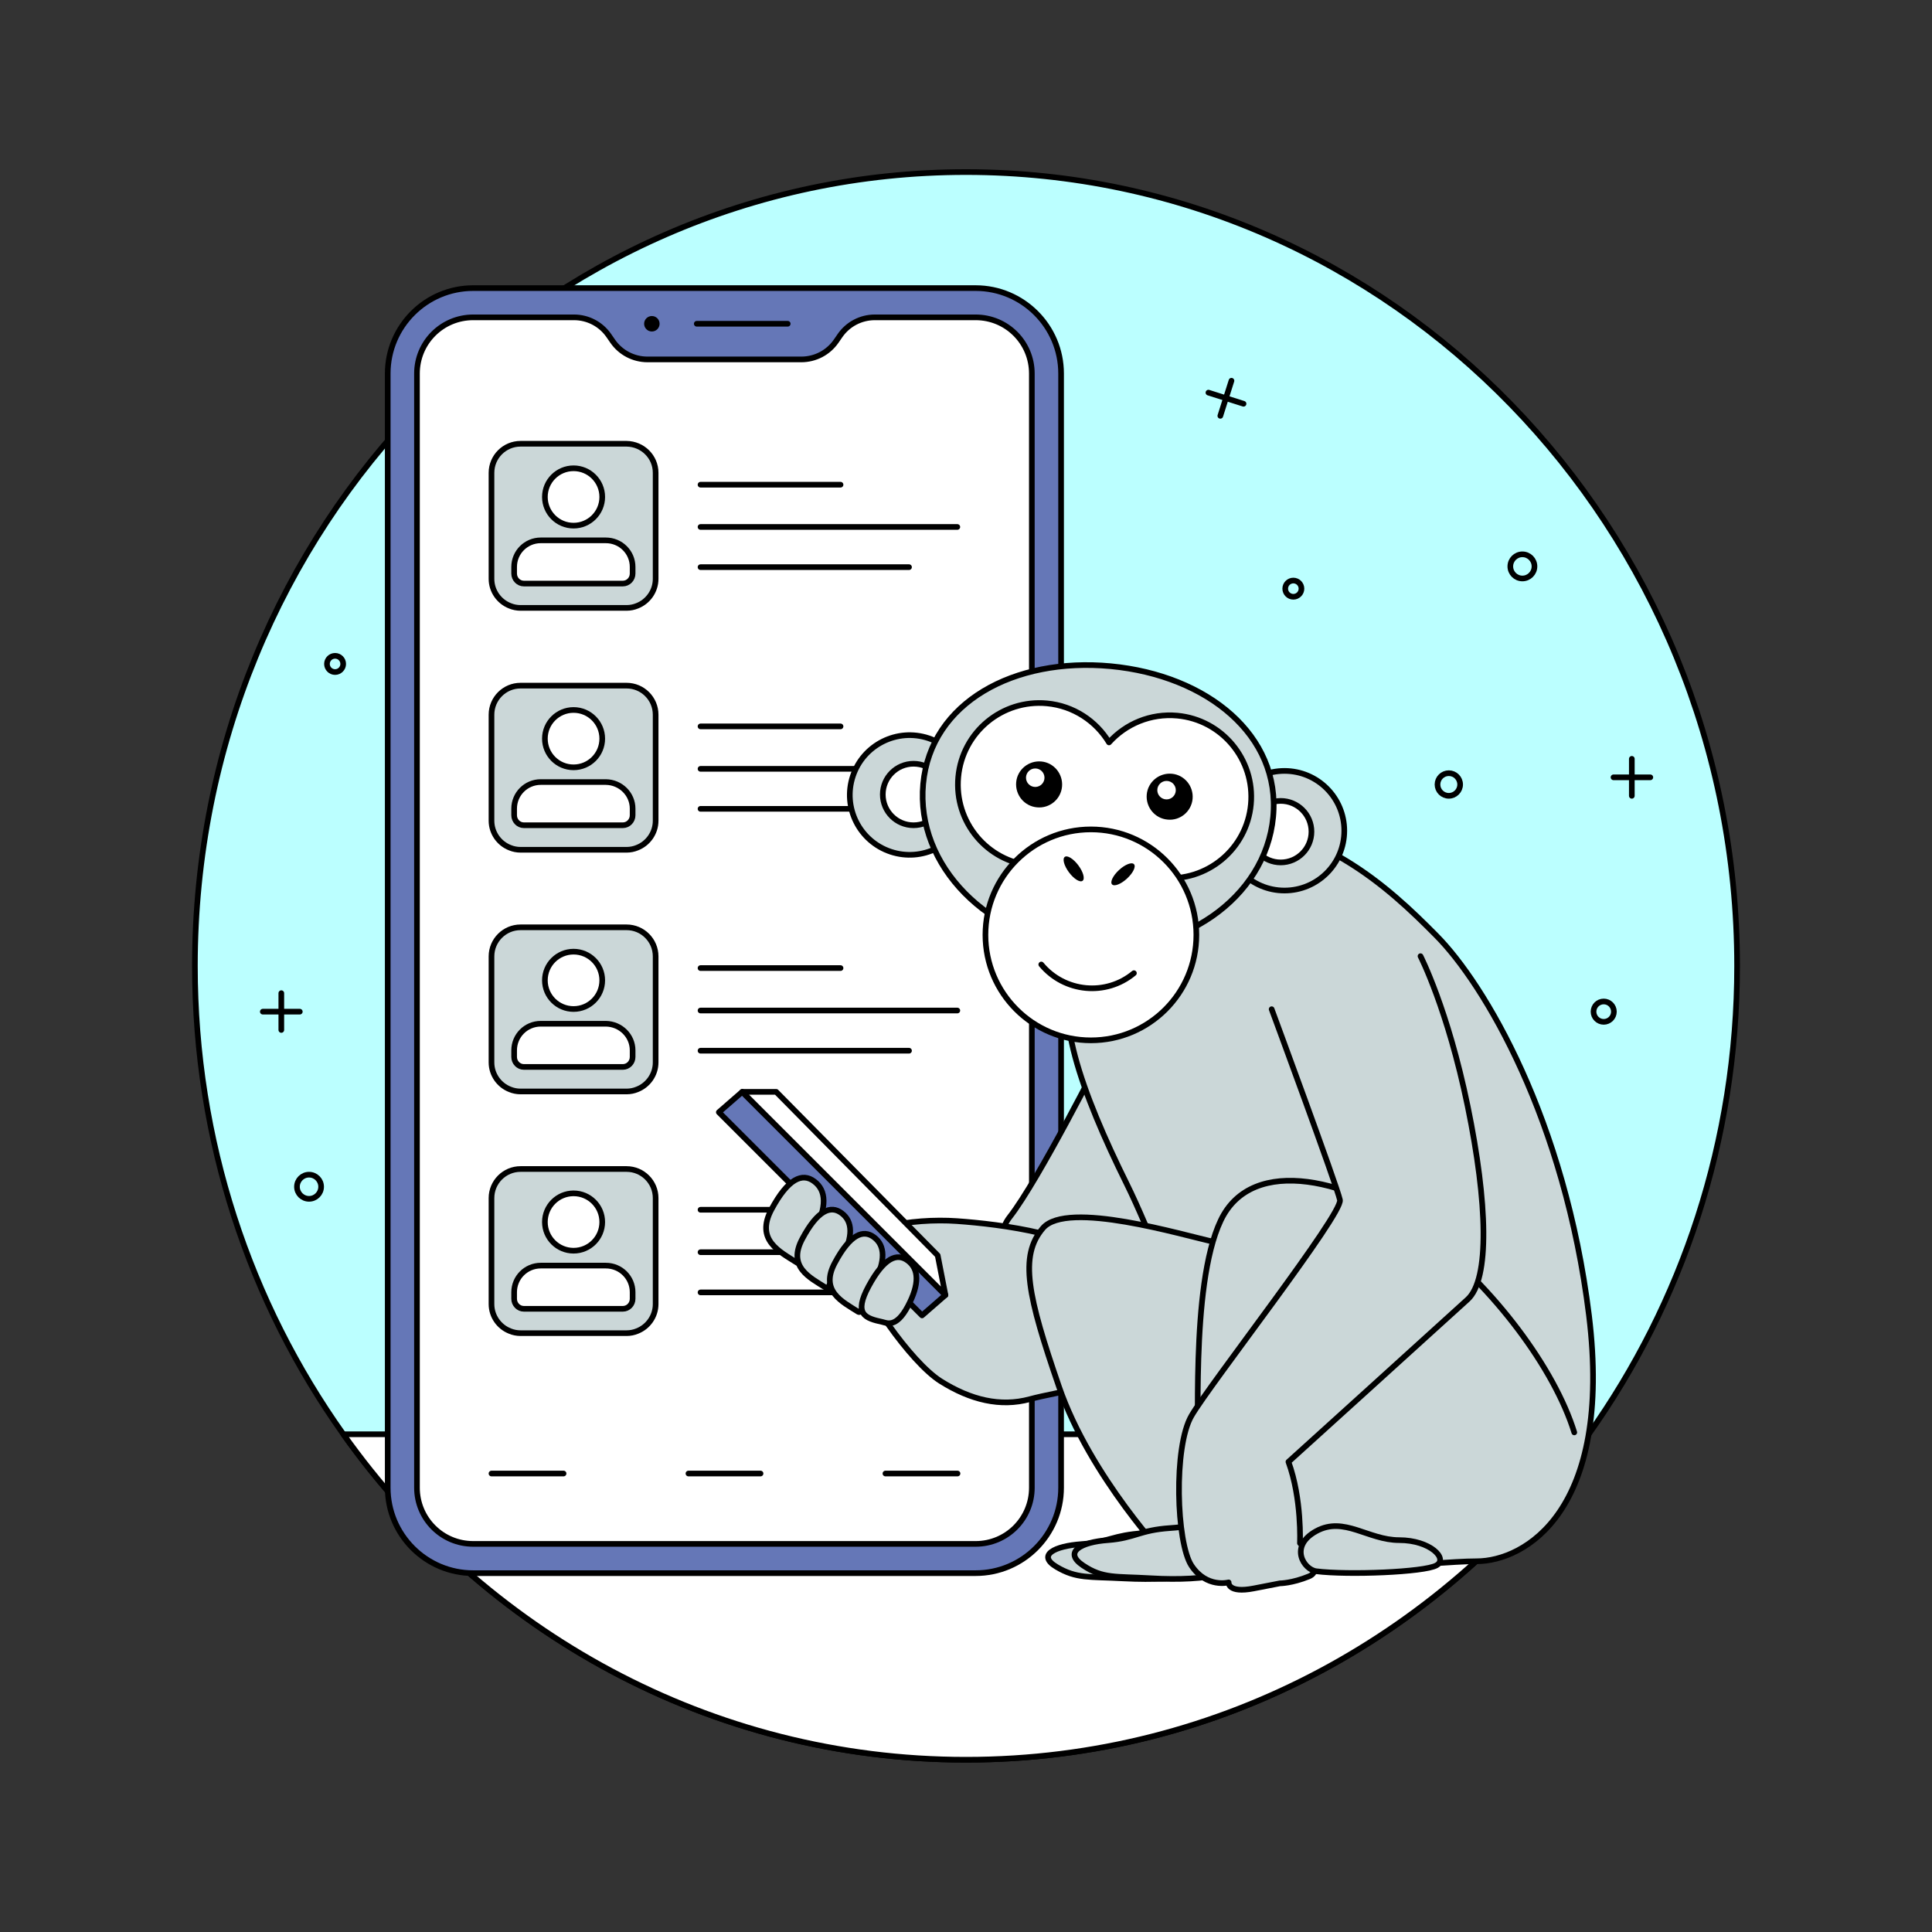 <?xml version="1.0" encoding="utf-8"?>
<!-- Generator: Adobe Illustrator 23.1.0, SVG Export Plug-In . SVG Version: 6.00 Build 0)  -->
<svg version="1.1" id="Layer_1" xmlns="http://www.w3.org/2000/svg" xmlns:xlink="http://www.w3.org/1999/xlink" x="0px" y="0px"
	 viewBox="0 0 1024 1024" style="enable-background:new 0 0 1024 1024;" xml:space="preserve">
<rect x="0" y="0" width="1024" height="1024" fill="#333333" stroke="none"/>
<style type="text/css">
	.st0{fill:#BBFFFF;stroke:#000000;stroke-width:3;stroke-linecap:round;stroke-linejoin:round;stroke-miterlimit:10;}
	.st1{fill:#FFFFFF;stroke:#000000;stroke-width:3;stroke-linecap:round;stroke-linejoin:round;stroke-miterlimit:10;}
	.st2{fill:none;stroke:#000000;stroke-width:3;stroke-linecap:round;stroke-linejoin:round;stroke-miterlimit:10;}
	.st3{fill:#6577B7;stroke:#000000;stroke-width:3;stroke-linecap:round;stroke-linejoin:round;stroke-miterlimit:10;}
	.st4{fill:#CBD7D8;stroke:#000000;stroke-width:3;stroke-linecap:round;stroke-linejoin:round;stroke-miterlimit:10;}
	.st5{fill:#CBD7D8;stroke:#000000;stroke-width:3;stroke-linecap:round;stroke-linejoin:round;stroke-miterlimit:10;}
	.st6{fill:#FFFFFF;}
</style>
<path class="st0" d="M920.7,512c0,92.8-29.2,178.6-78.7,248.2c-74.3,104.6-194.5,172.5-330,172.5s-255.7-67.9-330-172.5
	c-49.5-69.6-78.7-155.4-78.7-248.2c0-232.4,183-420.8,408.7-420.8C737.7,91.3,920.7,279.6,920.7,512z"/>
<path class="st1" d="M842,760.2c-74.3,104.6-194.5,172.5-330,172.5s-255.7-67.9-330-172.5H842z"/>
<g>
	<line class="st2" x1="149.1" y1="526.4" x2="149.1" y2="545.9"/>
	<line class="st2" x1="158.9" y1="536.2" x2="139.3" y2="536.2"/>
</g>
<g>
	<line class="st2" x1="864.9" y1="402.2" x2="864.9" y2="421.8"/>
	<line class="st2" x1="874.7" y1="412" x2="855.2" y2="412"/>
</g>
<g>
	<line class="st2" x1="652.7" y1="201.8" x2="646.8" y2="220.4"/>
	<line class="st2" x1="659.1" y1="214" x2="640.5" y2="208.1"/>
</g>
<circle class="st2" cx="685.5" cy="312" r="4.3"/>
<circle class="st2" cx="177.6" cy="351.9" r="4.3"/>
<circle class="st2" cx="767.9" cy="415.8" r="6"/>
<circle class="st2" cx="806.9" cy="300.2" r="6.4"/>
<circle class="st2" cx="163.8" cy="629" r="6.4"/>
<circle class="st2" cx="850" cy="536.2" r="5.4"/>
<path class="st3" d="M517.1,833.8H250.8c-25,0-45.3-20.3-45.3-45.3V198c0-25,20.3-45.3,45.3-45.3h266.3c25,0,45.3,20.3,45.3,45.3
	v590.5C562.4,813.5,542.1,833.8,517.1,833.8z"/>
<path class="st1" d="M517.1,168.2h-53.4c-7.4,0-14.3,3.6-18.5,9.7l-2,2.9c-4.2,6.1-11.1,9.7-18.5,9.7h-39h-3.5h-39
	c-7.4,0-14.3-3.6-18.5-9.7l-2-2.9c-4.2-6.1-11.1-9.7-18.5-9.7h-53.4c-16.5,0-29.8,13.3-29.8,29.8v590.5c0,16.5,13.3,29.8,29.8,29.8
	h266.3c16.5,0,29.8-13.3,29.8-29.8V198C546.9,181.5,533.6,168.2,517.1,168.2z"/>
<g>
	<g>
		<g>
			<path class="st4" d="M347.5,250.6v56.2c0,6.5-4.1,12.1-9.8,14.3c-1.7,0.7-3.6,1.1-5.6,1.1h-56.2c-2,0-3.9-0.4-5.6-1.1
				c-5.7-2.2-9.8-7.8-9.8-14.3v-56.2c0-8.5,6.9-15.4,15.4-15.4h56.2C340.6,235.3,347.5,242.1,347.5,250.6z"/>
			<g>
				<circle class="st1" cx="304" cy="263.4" r="15.2"/>
				<path class="st1" d="M335.3,300.5v3.5c0,2.9-2.3,5.3-5.2,5.3c0,0,0,0-0.1,0h-52.2c0,0,0,0-0.1,0c-2.9,0-5.2-2.4-5.2-5.3v-3.5
					c0-7.8,6.3-14.1,14.1-14.1h34.5C329,286.4,335.3,292.7,335.3,300.5z"/>
			</g>
		</g>
		<g>
			<line class="st2" x1="371.3" y1="256.9" x2="445.5" y2="256.9"/>
			<line class="st2" x1="371.3" y1="279.3" x2="507.4" y2="279.3"/>
			<line class="st2" x1="371.3" y1="300.6" x2="481.8" y2="300.6"/>
		</g>
	</g>
	<g>
		<g>
			<path class="st4" d="M347.5,378.8V435c0,6.5-4.1,12.1-9.8,14.3c-1.7,0.7-3.6,1.1-5.6,1.1h-56.2c-2,0-3.9-0.4-5.6-1.1
				c-5.7-2.2-9.8-7.8-9.8-14.3v-56.2c0-8.5,6.9-15.4,15.4-15.4h56.2C340.6,363.4,347.5,370.3,347.5,378.8z"/>
			<g>
				<circle class="st1" cx="304" cy="391.5" r="15.2"/>
				<path class="st1" d="M335.3,428.6v3.5c0,2.9-2.3,5.3-5.2,5.3c0,0,0,0-0.1,0h-52.2c0,0,0,0-0.1,0c-2.9,0-5.2-2.4-5.2-5.3v-3.5
					c0-7.8,6.3-14.1,14.1-14.1h34.5C329,414.6,335.3,420.9,335.3,428.6z"/>
			</g>
		</g>
		<g>
			<line class="st2" x1="371.3" y1="385" x2="445.5" y2="385"/>
			<line class="st2" x1="371.3" y1="407.5" x2="507.4" y2="407.5"/>
			<line class="st2" x1="371.3" y1="428.7" x2="481.8" y2="428.7"/>
		</g>
	</g>
	<g>
		<g>
			<path class="st4" d="M347.5,506.9v56.2c0,6.5-4.1,12.1-9.8,14.3c-1.7,0.7-3.6,1.1-5.6,1.1h-56.2c-2,0-3.9-0.4-5.6-1.1
				c-5.7-2.2-9.8-7.8-9.8-14.3v-56.2c0-8.5,6.9-15.4,15.4-15.4h56.2C340.6,491.5,347.5,498.4,347.5,506.9z"/>
			<g>
				<circle class="st1" cx="304" cy="519.6" r="15.2"/>
				<path class="st1" d="M335.3,556.7v3.5c0,2.9-2.3,5.3-5.2,5.3c0,0,0,0-0.1,0h-52.2c0,0,0,0-0.1,0c-2.9,0-5.2-2.4-5.2-5.3v-3.5
					c0-7.8,6.3-14.1,14.1-14.1h34.5C329,542.7,335.3,549,335.3,556.7z"/>
			</g>
		</g>
		<g>
			<line class="st2" x1="371.3" y1="513.1" x2="445.5" y2="513.1"/>
			<line class="st2" x1="371.3" y1="535.6" x2="507.4" y2="535.6"/>
			<line class="st2" x1="371.3" y1="556.9" x2="481.8" y2="556.9"/>
		</g>
	</g>
	<g>
		<g>
			<path class="st4" d="M347.5,635v56.2c0,6.5-4.1,12.1-9.8,14.3c-1.7,0.7-3.6,1.1-5.6,1.1h-56.2c-2,0-3.9-0.4-5.6-1.1
				c-5.7-2.2-9.8-7.8-9.8-14.3V635c0-8.5,6.9-15.4,15.4-15.4h56.2C340.6,619.6,347.5,626.5,347.5,635z"/>
			<g>
				<circle class="st1" cx="304" cy="647.7" r="15.2"/>
				<path class="st1" d="M335.3,684.9v3.5c0,2.9-2.3,5.3-5.2,5.3c0,0,0,0-0.1,0h-52.2c0,0,0,0-0.1,0c-2.9,0-5.2-2.4-5.2-5.3v-3.5
					c0-7.8,6.3-14.1,14.1-14.1h34.5C329,670.8,335.3,677.1,335.3,684.9z"/>
			</g>
		</g>
		<g>
			<line class="st2" x1="371.3" y1="641.2" x2="445.5" y2="641.2"/>
			<line class="st2" x1="371.3" y1="663.7" x2="507.4" y2="663.7"/>
			<line class="st2" x1="371.3" y1="685" x2="481.8" y2="685"/>
		</g>
	</g>
</g>
<g>
	<path class="st4" d="M584.1,558.8c0,0-33.5,66.5-48.9,86.2s18.6,45.8,30.6,56.9s24.6,29.3,49.7-6.4c25.1-35.6,28.8-54.2,31.5-87.2
		S584.1,558.8,584.1,558.8z"/>
	<path class="st4" d="M587.4,672.2c-10.7-17.7-57.5-23.4-80.3-25c-22.9-1.6-58.6,3.2-54.6,20.2s30.1,54.5,46,64.6
		c16,10.1,31.8,13.8,47.3,9.6s42.6-7.1,46.9-15.1S592.2,680.1,587.4,672.2z"/>
	<path class="st4" d="M571.2,513.1c-14.6,20.5,2.3,66.5,26,114.4s63.7,169.2,83.6,189.4c19.9,20.2,76.3,10.6,101.8,10.6
		s72.3-26.6,59.6-130.3c-12.8-103.7-55.3-175.5-80.9-201.3c-25.5-25.8-63.1-61-125.2-62S571.2,513.1,571.2,513.1z"/>
	<g>
		<g>
			<g>
				<g>
					
						<ellipse transform="matrix(0.316 -0.949 0.949 0.316 -70.315 745.644)" class="st5" cx="482.1" cy="421.6" rx="31.7" ry="31.7"/>
					<circle class="st1" cx="484.2" cy="421.1" r="16.3"/>
				</g>
				<g>
					<circle class="st4" cx="680.8" cy="440.3" r="31.7"/>
					<circle class="st1" cx="678.8" cy="440.8" r="16.3"/>
				</g>
				<path class="st4" d="M674.8,433c-4.1,43.2-48.9,74.2-100.1,69.4c-51.2-4.8-89.4-43.7-85.4-86.9s48.2-67.2,99.4-62.4
					C640,358,678.9,389.8,674.8,433z"/>
			</g>
			<path class="st1" d="M624,379.3c-14.2-1.3-27.4,4.4-36.2,14.2c-6.8-11.3-18.8-19.4-32.9-20.7c-23.7-2.2-44.8,15.2-47,39
				s15.2,44.8,39,47c14.2,1.3,27.4-4.4,36.2-14.2c6.8,11.3,18.8,19.4,32.9,20.7c23.7,2.2,44.8-15.2,47-39
				C665.2,402.6,647.7,381.5,624,379.3z"/>
			<g>
				<path d="M549.6,427.9c-6.7-0.6-11.6-6.6-11-13.3c0.6-6.7,6.6-11.6,13.3-11s11.6,6.6,11,13.3S556.3,428.6,549.6,427.9z"/>
				<path d="M618.8,434.4c-6.7-0.6-11.6-6.6-11-13.3c0.6-6.7,6.6-11.6,13.3-11s11.6,6.6,11,13.3
					C631.5,430.1,625.5,435.1,618.8,434.4z"/>
			</g>
			<circle class="st1" cx="578.2" cy="495.5" r="55.9"/>
			<g>
				<ellipse transform="matrix(0.802 -0.597 0.597 0.802 -162.59 430.683)" cx="569.2" cy="460.9" rx="3.1" ry="7.9"/>
				<ellipse transform="matrix(0.736 -0.677 0.677 0.736 -156.501 525.354)" cx="595.2" cy="463.3" rx="7.9" ry="3.1"/>
			</g>
			<path class="st1" d="M601,515.8c-14.8,12.3-36.8,10.2-49.1-4.6"/>
		</g>
		<circle class="st6" cx="548.7" cy="412.2" r="4.9"/>
		<circle class="st6" cx="618.3" cy="418.8" r="4.9"/>
	</g>
	<path class="st4" d="M654.9,809.3c-6,19.2-28.3,25.5-35.7,17.2c0,0-41.4-43.6-57.9-91.5s-21.3-69.2-8.5-84.1
		c12.8-14.9,73.9,3.7,91,7.4"/>
	<path class="st4" d="M634.1,772.4c2.4-7.7-3.8-90.2,12.9-125.5c16.7-35.4,70.1-21.6,107.6,7s69.4,71.7,79.8,105.3"/>
	<path class="st4" d="M595.7,836.6c-18.6-1-25.1,0.2-35.7-6.1s-1-11.1,13.3-12.1s16.5-4.8,33-5.8s17.2-4.1,37.8,0
		C664.7,816.7,659.6,839.9,595.7,836.6z"/>
	<path class="st4" d="M609.7,836.5c-18.6-1.1-25.1,0.3-35.7-6.8c-10.6-7.1-1-12.4,13.3-13.4c14.3-1.1,16.5-5.3,33-6.4
		c16.5-1.1,17.2-4.6,37.8,0S673.6,840.3,609.7,836.5z"/>
	<path class="st4" d="M674,534.9c0,0,34.6,93.6,36.2,101.1c1.6,7.4-69.2,97.9-78.7,114.4c-9.6,16.5-8,67.3,0,79.4
		c8,12.1,19.7,8.9,19.7,8.9s-0.6,5.9,13.3,3.2c13.9-2.7,13.9-2.7,13.9-2.7s6.4,0,15.4-3.7s-4.8-17.6-4.8-17.6s1.1-23.4-6.1-43.1
		c0,0,83.3-75.4,95-86.1c11.7-10.7,10.6-50.9,0-102.4s-25-79.5-25-79.5"/>
	<path class="st4" d="M697.7,832.8c-6.6-0.8-14.7-13.3,0-21.3s27.4,4.8,43.9,4.8s26.1,9.9,19.7,13.4
		C754.9,833.3,714.4,834.9,697.7,832.8z"/>
	<polygon class="st3" points="501.1,686.4 488.7,697.2 381,589.5 393.4,578.7 	"/>
	<polygon class="st1" points="393.4,578.7 411.4,578.7 497,665.4 501.1,686.4 	"/>
	<g>
		<path class="st4" d="M422.5,669.3c-9.2-5.9-22.3-12-13.6-28.3c8.8-16.4,16.4-19.6,22.7-14.8c6.4,4.8,6.8,13.6,0,26.3
			C424.9,665.3,424.5,670.6,422.5,669.3z"/>
		<path class="st4" d="M437.7,682.5c-8.5-5.4-20.5-11-12.4-26c8-15,15-17.9,20.8-13.5c5.9,4.4,6.2,12.4,0,24.1
			S439.6,683.6,437.7,682.5z"/>
		<path class="st4" d="M454.9,695.3c-8.5-5.4-20.5-11-12.4-26c8-15,15-17.9,20.8-13.5s6.2,12.4,0,24.1S456.7,696.4,454.9,695.3z"/>
		<path class="st4" d="M467.8,700.7c-9.2-2-15.5-4-7.4-19s15-17.9,20.8-13.5c5.9,4.4,6.2,12.4,0,24.1C475,704,470,701.2,467.8,700.7
			z"/>
	</g>
</g>
<circle cx="345.5" cy="171.6" r="4.1"/>
<line class="st2" x1="369.3" y1="171.6" x2="417.5" y2="171.6"/>
<line class="st2" x1="260.5" y1="781" x2="298.7" y2="781"/>
<line class="st2" x1="364.9" y1="781" x2="403.1" y2="781"/>
<line class="st2" x1="469.3" y1="781" x2="507.5" y2="781"/>
</svg>
